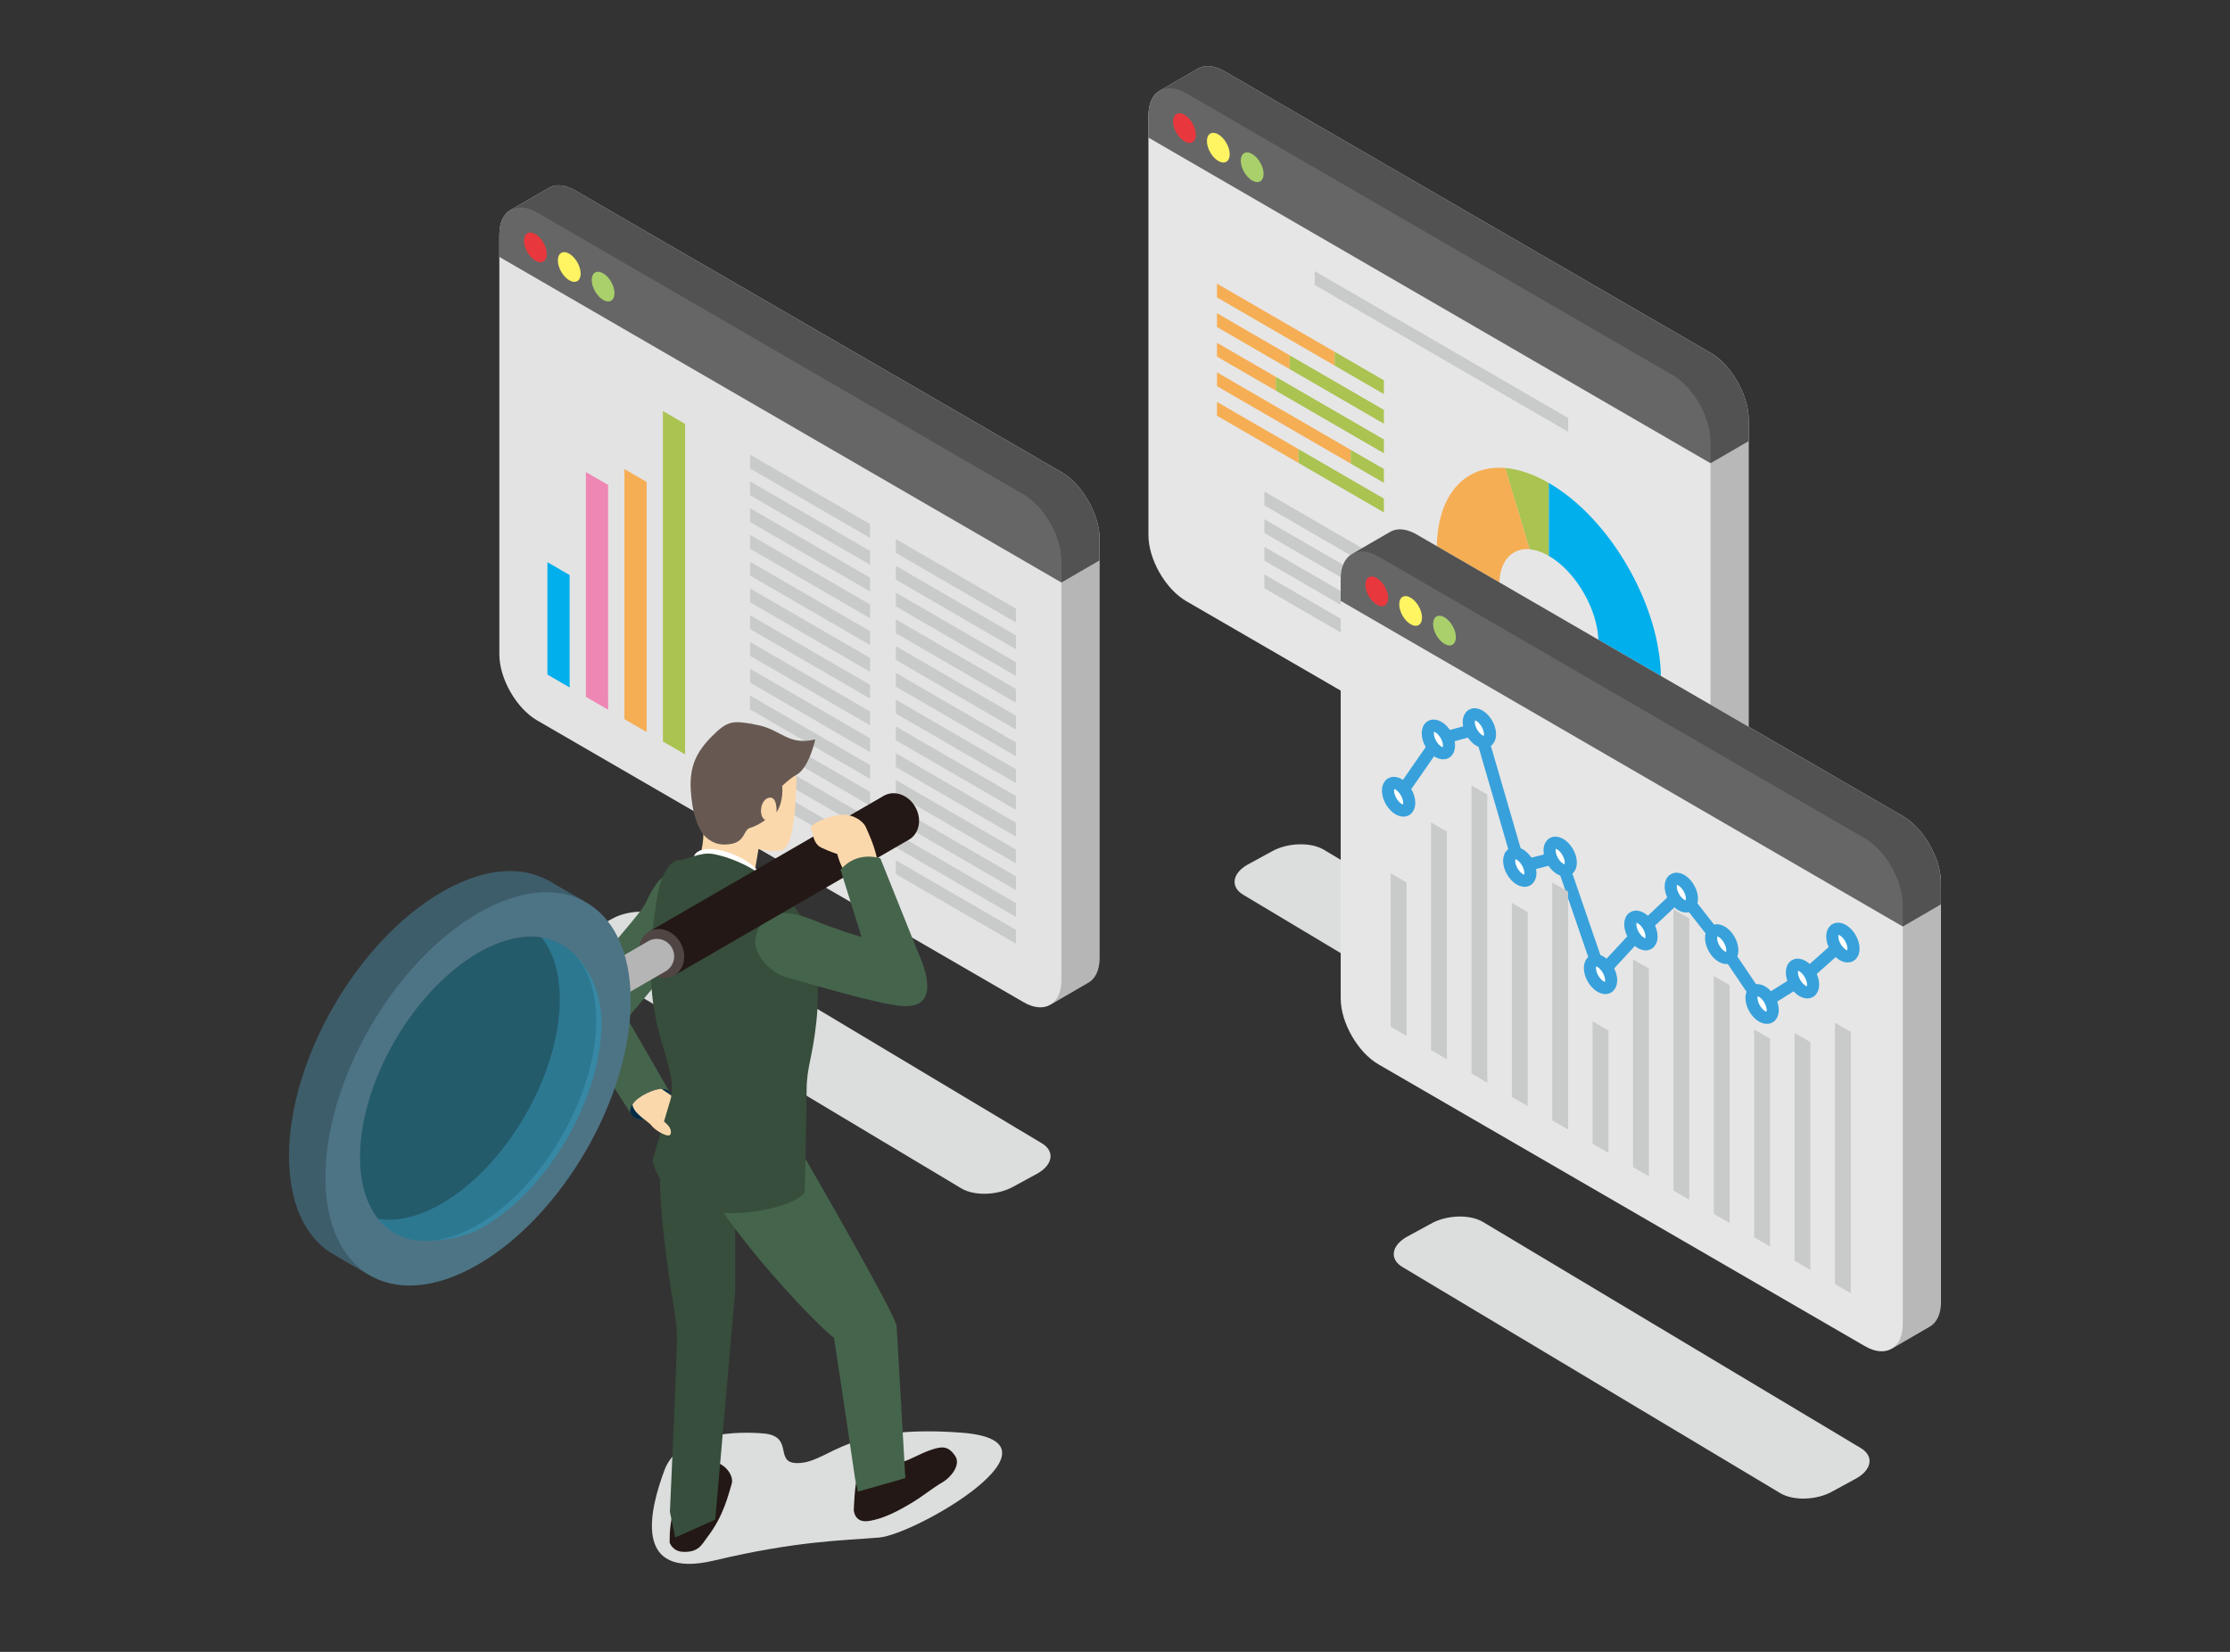 <svg width="270" height="200" viewBox="0 0 270 200" fill="none" xmlns="http://www.w3.org/2000/svg">
<rect x="0" y="0" width="270" height="200" fill="#333333" stroke="none"/>
<mask id="mask0_95_1262" style="mask-type:alpha" maskUnits="userSpaceOnUse" x="0" y="0" width="270" height="200">
<rect width="270" height="200" fill="#D9D9D9"/>
</mask>
<g mask="url(#mask0_95_1262)">
<g style="mix-blend-mode:multiply">
<path d="M80.358 111.021L126.103 138.399C127.723 139.338 127.52 140.977 125.651 142.06L122.747 143.641C120.878 144.723 118.048 144.842 116.428 143.902L70.683 116.524C69.062 115.584 69.266 113.946 71.135 112.863L74.038 111.282C75.907 110.199 78.737 110.081 80.358 111.021Z" fill="#DCDDDD"/>
</g>
<g style="mix-blend-mode:multiply">
<path d="M160.246 102.857L205.991 130.236C207.612 131.175 207.408 132.814 205.539 133.896L202.636 135.478C200.767 136.56 197.937 136.679 196.316 135.739L150.571 108.361C148.951 107.421 149.154 105.783 151.023 104.7L153.927 103.119C155.796 102.036 158.626 101.918 160.246 102.857Z" fill="#DCDDDD"/>
</g>
<path d="M211.636 49.707C211.477 48.657 211.09 47.574 210.556 46.557C210.137 45.756 209.62 45 209.042 44.342C208.895 44.179 208.749 44.02 208.594 43.868C208.134 43.419 207.645 43.031 207.132 42.733L148.243 8.621C147.298 8.074 146.419 7.902 145.686 8.057C145.405 8.115 145.148 8.229 144.92 8.38V8.372L140.425 10.975C140.001 11.216 139.655 11.596 139.419 12.102C139.301 12.355 139.207 12.637 139.146 12.948C139.146 12.948 139.146 12.952 139.146 12.956C139.085 13.271 139.048 13.614 139.048 13.986V64.783C139.048 67.725 141.109 71.324 143.633 72.787L202.527 106.902C203.801 107.642 204.953 107.695 205.788 107.188L210.328 104.557L210.422 104.504L210.459 104.484H210.455C211.241 103.977 211.725 102.964 211.725 101.538V50.74C211.725 50.406 211.697 50.058 211.644 49.711L211.636 49.707Z" fill="#E6E6E6"/>
<path d="M211.635 49.707C211.476 48.657 211.089 47.574 210.556 46.557C210.136 45.756 209.619 45 209.041 44.342C208.894 44.179 208.748 44.02 208.593 43.873C208.133 43.423 207.644 43.035 207.131 42.737L148.242 8.621C147.297 8.074 146.418 7.902 145.685 8.057C145.404 8.115 145.147 8.229 144.919 8.38V8.372L140.424 10.975C139.577 11.457 139.044 12.498 139.044 13.986V16.658L207.103 56.085L211.716 53.413V50.74C211.716 50.406 211.688 50.058 211.635 49.711V49.707Z" fill="#666666"/>
<g style="mix-blend-mode:multiply" opacity="0.2">
<path d="M207.103 56.084V104.21C207.103 105.664 206.598 106.694 205.779 107.188L210.32 104.557L210.413 104.504L210.45 104.483H210.446C211.232 103.977 211.716 102.964 211.716 101.538V53.412L207.103 56.084Z" fill="black"/>
</g>
<g style="mix-blend-mode:multiply" opacity="0.2">
<path d="M211.635 49.707C211.476 48.657 211.089 47.574 210.556 46.557C210.136 45.756 209.619 45 209.041 44.342C208.894 44.179 208.748 44.02 208.593 43.873C208.133 43.423 207.644 43.035 207.131 42.737L148.242 8.621C147.297 8.074 146.418 7.902 145.685 8.057C145.404 8.115 145.147 8.229 144.919 8.38V8.372L140.424 10.975C141.251 10.505 142.383 10.574 143.629 11.293L143.661 11.314L145.127 12.164L202.522 45.413C202.522 45.413 202.522 45.413 202.526 45.413C202.827 45.588 203.12 45.793 203.401 46.026C203.642 46.222 203.874 46.446 204.098 46.675C204.13 46.708 204.167 46.736 204.199 46.769C204.721 47.313 205.185 47.934 205.592 48.604C205.934 49.167 206.227 49.76 206.463 50.369C206.622 50.773 206.749 51.182 206.85 51.59C206.891 51.746 206.928 51.897 206.956 52.052C206.981 52.191 207.005 52.326 207.025 52.461C207.07 52.783 207.103 53.102 207.103 53.413V56.085L211.716 53.413V50.74C211.716 50.406 211.688 50.058 211.635 49.711V49.707Z" fill="black"/>
</g>
<path d="M170.707 71.394L153.084 61.188V59.513L170.707 69.723V71.394Z" fill="#C9CACA"/>
<path d="M170.707 74.74L153.084 64.534V62.858L170.707 73.069V74.74Z" fill="#C9CACA"/>
<path d="M170.707 78.086L153.084 67.876V66.205L170.707 76.411V78.086Z" fill="#C9CACA"/>
<path d="M170.707 81.432L153.084 71.222V69.551L170.707 79.757V81.432Z" fill="#C9CACA"/>
<path d="M189.866 52.281L159.18 34.504V32.829L189.866 50.605V52.281Z" fill="#C9CACA"/>
<path d="M185.196 66.503L182.247 56.665C183.921 56.808 185.7 57.421 187.529 58.479V67.308C186.718 66.838 185.933 66.569 185.196 66.503Z" fill="#AAC351"/>
<path d="M187.529 90.135V81.305C189.133 82.233 190.64 82.38 191.772 81.714C192.904 81.048 193.531 79.651 193.531 77.784C193.531 75.916 192.908 73.796 191.772 71.814C190.64 69.837 189.133 68.235 187.529 67.308V58.479C191.153 60.579 194.561 64.199 197.122 68.672C199.684 73.146 201.097 77.939 201.097 82.168C201.097 86.396 199.684 89.555 197.122 91.058C194.561 92.561 191.153 92.235 187.529 90.135Z" fill="#00AFEC"/>
<path d="M187.529 90.135C183.905 88.035 180.496 84.415 177.935 79.941C175.374 75.467 173.961 70.674 173.961 66.446L181.527 70.83C181.527 72.701 182.15 74.817 183.286 76.799C184.418 78.776 185.924 80.378 187.529 81.305V90.135Z" fill="#EE87B4"/>
<path d="M181.531 70.829L173.966 66.446C173.966 64.309 174.324 62.446 175.032 60.901C175.717 59.414 176.694 58.286 177.94 57.555C179.186 56.824 180.636 56.526 182.252 56.66L185.2 66.499C184.488 66.437 183.844 66.572 183.29 66.895C182.737 67.218 182.305 67.716 182.004 68.374C181.69 69.056 181.531 69.878 181.531 70.826V70.829Z" fill="#F6AE54"/>
<path d="M161.594 44.264L147.346 36.011V34.34L161.594 42.593V44.264Z" fill="#F6AE54"/>
<path d="M167.556 47.717L161.594 44.265V42.593L167.556 46.046V47.717Z" fill="#AAC351"/>
<path d="M156.15 44.694L147.346 39.595V37.919L156.15 43.023V44.694Z" fill="#F6AE54"/>
<path d="M167.556 51.3L156.15 44.693V43.022L167.556 49.625V51.3Z" fill="#AAC351"/>
<path d="M154.472 47.3L147.346 43.174V41.503L154.472 45.629V47.3Z" fill="#F6AE54"/>
<path d="M167.556 54.879L154.472 47.3V45.629L167.556 53.208V54.879Z" fill="#AAC351"/>
<path d="M163.545 56.138L147.346 46.753V45.082L163.545 54.467V56.138Z" fill="#F6AE54"/>
<path d="M167.556 58.462L163.545 56.137V54.466L167.556 56.787V58.462Z" fill="#AAC351"/>
<path d="M157.229 56.06L147.346 50.336V48.66L157.229 54.384V56.06Z" fill="#F6AE54"/>
<path d="M167.556 62.041L157.229 56.06V54.385L167.556 60.37V62.041Z" fill="#AAC351"/>
<path d="M144.793 16.306C144.793 17.197 144.174 17.556 143.413 17.115C142.651 16.674 142.032 15.595 142.032 14.705C142.032 13.814 142.651 13.454 143.413 13.896C144.174 14.337 144.793 15.416 144.793 16.306Z" fill="#E8383D"/>
<path d="M148.89 18.68C148.89 19.571 148.271 19.93 147.509 19.489C146.748 19.048 146.129 17.969 146.129 17.078C146.129 16.188 146.748 15.828 147.509 16.27C148.271 16.711 148.89 17.789 148.89 18.68Z" fill="#FFF462"/>
<path d="M152.99 21.054C152.99 21.945 152.371 22.304 151.61 21.863C150.848 21.422 150.229 20.343 150.229 19.452C150.229 18.561 150.848 18.202 151.61 18.643C152.371 19.084 152.99 20.163 152.99 21.054Z" fill="#A9D06B"/>
<path d="M133.05 64.154C132.891 63.104 132.504 62.021 131.971 61.004C131.552 60.203 131.035 59.447 130.456 58.789C130.31 58.626 130.163 58.467 130.008 58.315C129.548 57.866 129.06 57.478 128.547 57.179L69.653 23.064C68.709 22.517 67.829 22.345 67.096 22.5C66.815 22.557 66.559 22.672 66.331 22.823V22.815L61.835 25.417C61.412 25.659 61.066 26.038 60.829 26.545C60.711 26.798 60.617 27.08 60.556 27.391C60.556 27.391 60.556 27.395 60.556 27.399C60.495 27.714 60.459 28.057 60.459 28.429V79.226C60.459 82.168 62.519 85.767 65.044 87.23L123.937 121.345C125.212 122.085 126.364 122.138 127.199 121.631L131.739 119L131.833 118.947L131.869 118.926H131.865C132.651 118.42 133.136 117.407 133.136 115.981V65.183C133.136 64.848 133.107 64.501 133.054 64.154H133.05Z" fill="#E3E3E3"/>
<path d="M133.05 64.154C132.891 63.104 132.504 62.021 131.97 61.004C131.551 60.203 131.034 59.447 130.456 58.789C130.309 58.626 130.162 58.467 130.008 58.319C129.548 57.87 129.059 57.482 128.546 57.184L69.653 23.064C68.708 22.517 67.828 22.345 67.096 22.5C66.814 22.557 66.558 22.672 66.33 22.823V22.815L61.834 25.417C60.987 25.899 60.454 26.941 60.454 28.429V31.101L128.513 70.527L133.127 67.855V65.183C133.127 64.848 133.098 64.501 133.045 64.154H133.05Z" fill="#666666"/>
<g style="mix-blend-mode:multiply" opacity="0.2">
<path d="M128.517 70.532V118.657C128.517 120.111 128.013 121.141 127.194 121.635L131.734 119.004L131.828 118.951L131.865 118.931H131.861C132.646 118.424 133.131 117.411 133.131 115.985V67.86L128.517 70.532Z" fill="black"/>
</g>
<g style="mix-blend-mode:multiply" opacity="0.2">
<path d="M133.05 64.154C132.891 63.104 132.504 62.021 131.97 61.004C131.551 60.203 131.034 59.447 130.456 58.789C130.309 58.626 130.162 58.467 130.008 58.319C129.548 57.87 129.059 57.482 128.546 57.184L69.653 23.064C68.708 22.517 67.828 22.345 67.096 22.5C66.814 22.557 66.558 22.672 66.33 22.823V22.815L61.834 25.417C62.661 24.948 63.793 25.017 65.039 25.736L65.072 25.756L66.538 26.606L123.932 59.856C123.932 59.856 123.932 59.856 123.936 59.856C124.238 60.031 124.531 60.236 124.812 60.468C125.052 60.665 125.284 60.889 125.508 61.118C125.541 61.151 125.577 61.179 125.61 61.212C126.131 61.755 126.595 62.377 127.003 63.047C127.345 63.61 127.638 64.203 127.874 64.812C128.033 65.216 128.159 65.625 128.261 66.033C128.302 66.188 128.338 66.34 128.367 66.495C128.391 66.634 128.416 66.769 128.436 66.903C128.481 67.226 128.513 67.545 128.513 67.855V70.527L133.127 67.855V65.183C133.127 64.848 133.098 64.501 133.045 64.154H133.05Z" fill="black"/>
</g>
<path d="M68.969 83.234L66.281 81.673V68.068L68.969 69.625V83.234Z" fill="#00AFEC"/>
<path d="M73.631 85.931L70.939 84.374V57.155L73.631 58.712V85.931Z" fill="#EE87B4"/>
<path d="M78.289 88.632L75.602 87.075V56.788L78.289 58.349V88.632Z" fill="#F6AE54"/>
<path d="M82.948 91.332L80.26 89.775V49.764L82.948 51.325V91.332Z" fill="#AAC351"/>
<path d="M105.352 65.139L90.811 56.714V55.043L105.352 63.464V65.139Z" fill="#C9CACA"/>
<path d="M105.352 68.379L90.811 59.954V58.283L105.352 66.704V68.379Z" fill="#C9CACA"/>
<path d="M105.352 71.619L90.811 63.198V61.523L105.352 69.948V71.619Z" fill="#C9CACA"/>
<path d="M105.352 74.859L90.811 66.438V64.767L105.352 73.187V74.859Z" fill="#C9CACA"/>
<path d="M105.352 78.103L90.811 69.678V68.007L105.352 76.427V78.103Z" fill="#C9CACA"/>
<path d="M105.352 81.343L90.811 72.918V71.247L105.352 79.667V81.343Z" fill="#C9CACA"/>
<path d="M105.352 84.582L90.811 76.162V74.487L105.352 82.912V84.582Z" fill="#C9CACA"/>
<path d="M105.352 87.822L90.811 79.402V77.731L105.352 86.151V87.822Z" fill="#C9CACA"/>
<path d="M105.352 91.067L90.811 82.642V80.971L105.352 89.391V91.067Z" fill="#C9CACA"/>
<path d="M105.352 94.306L90.811 85.886V84.211L105.352 92.635V94.306Z" fill="#C9CACA"/>
<path d="M105.352 97.546L90.811 89.126V87.451L105.352 95.875V97.546Z" fill="#C9CACA"/>
<path d="M105.352 100.786L90.811 92.366V90.695L105.352 99.115V100.786Z" fill="#C9CACA"/>
<path d="M105.352 104.03L90.811 95.606V93.935L105.352 102.355V104.03Z" fill="#C9CACA"/>
<path d="M123.004 75.365L108.467 66.94V65.269L123.004 73.69V75.365Z" fill="#C9CACA"/>
<path d="M123.004 78.605L108.467 70.181V68.51L123.004 76.93V78.605Z" fill="#C9CACA"/>
<path d="M123.004 81.845L108.467 73.424V71.749L123.004 80.174V81.845Z" fill="#C9CACA"/>
<path d="M123.004 85.085L108.467 76.665V74.994L123.004 83.414V85.085Z" fill="#C9CACA"/>
<path d="M123.004 88.329L108.467 79.904V78.233L123.004 86.654V88.329Z" fill="#C9CACA"/>
<path d="M123.004 91.569L108.467 83.144V81.473L123.004 89.894V91.569Z" fill="#C9CACA"/>
<path d="M123.004 94.809L108.467 86.388V84.713L123.004 93.138V94.809Z" fill="#C9CACA"/>
<path d="M123.004 98.049L108.467 89.628V87.957L123.004 96.378V98.049Z" fill="#C9CACA"/>
<path d="M123.004 101.293L108.467 92.868V91.197L123.004 99.618V101.293Z" fill="#C9CACA"/>
<path d="M123.004 104.533L108.467 96.108V94.437L123.004 102.858V104.533Z" fill="#C9CACA"/>
<path d="M123.004 107.773L108.467 99.352V97.677L123.004 106.102V107.773Z" fill="#C9CACA"/>
<path d="M123.004 111.013L108.467 102.592V100.921L123.004 109.342V111.013Z" fill="#C9CACA"/>
<path d="M123.004 114.257L108.467 105.832V104.161L123.004 112.582V114.257Z" fill="#C9CACA"/>
<path d="M66.204 30.753C66.204 31.644 65.585 32.004 64.823 31.562C64.062 31.121 63.443 30.043 63.443 29.152C63.443 28.261 64.062 27.902 64.823 28.343C65.585 28.784 66.204 29.863 66.204 30.753Z" fill="#E8383D"/>
<path d="M70.304 33.127C70.304 34.018 69.685 34.378 68.924 33.937C68.162 33.495 67.543 32.417 67.543 31.526C67.543 30.635 68.162 30.276 68.924 30.717C69.685 31.158 70.304 32.237 70.304 33.127Z" fill="#FFF462"/>
<path d="M74.405 35.501C74.405 36.392 73.786 36.751 73.024 36.31C72.263 35.869 71.644 34.79 71.644 33.9C71.644 33.009 72.263 32.649 73.024 33.09C73.786 33.532 74.405 34.61 74.405 35.501Z" fill="#A9D06B"/>
<path d="M234.919 105.799C234.76 104.749 234.374 103.667 233.84 102.649C233.421 101.848 232.904 101.093 232.325 100.435C232.179 100.271 232.032 100.112 231.877 99.961C231.417 99.511 230.929 99.123 230.416 98.825L171.522 64.71C170.578 64.162 169.698 63.99 168.965 64.146C168.684 64.203 168.428 64.317 168.2 64.469V64.46L163.704 67.063C163.281 67.304 162.934 67.684 162.698 68.191C162.58 68.444 162.487 68.726 162.425 69.036C162.425 69.036 162.425 69.04 162.425 69.044C162.364 69.359 162.328 69.702 162.328 70.074V120.871C162.328 123.813 164.388 127.413 166.913 128.875L225.806 162.991C227.081 163.73 228.233 163.783 229.068 163.277L233.608 160.645L233.702 160.592L233.738 160.572H233.734C234.52 160.065 235.005 159.052 235.005 157.626V106.829C235.005 106.494 234.976 106.147 234.923 105.799H234.919Z" fill="#E6E6E6"/>
<path d="M234.919 105.799C234.76 104.749 234.373 103.667 233.839 102.649C233.42 101.848 232.903 101.093 232.325 100.435C232.178 100.271 232.032 100.112 231.877 99.965C231.417 99.516 230.928 99.127 230.415 98.829L171.522 64.714C170.577 64.166 169.697 63.995 168.964 64.15C168.684 64.207 168.427 64.322 168.199 64.473V64.465L163.703 67.067C162.856 67.549 162.323 68.591 162.323 70.078V72.75L230.382 112.177L234.996 109.505V106.833C234.996 106.498 234.967 106.151 234.914 105.803L234.919 105.799Z" fill="#666666"/>
<g style="mix-blend-mode:multiply" opacity="0.2">
<path d="M230.382 112.177V160.302C230.382 161.757 229.877 162.786 229.059 163.281L233.599 160.649L233.693 160.596L233.73 160.576H233.725C234.511 160.069 234.996 159.056 234.996 157.63V109.505L230.382 112.177Z" fill="black"/>
</g>
<g style="mix-blend-mode:multiply" opacity="0.2">
<path d="M234.919 105.799C234.76 104.749 234.373 103.666 233.839 102.649C233.42 101.848 232.903 101.092 232.325 100.435C232.178 100.271 232.032 100.112 231.877 99.965C231.417 99.515 230.928 99.127 230.415 98.829L171.522 64.713C170.577 64.166 169.697 63.994 168.964 64.15C168.684 64.207 168.427 64.321 168.199 64.472V64.464L163.703 67.067C164.53 66.597 165.662 66.666 166.908 67.385L166.941 67.406L168.407 68.256L225.801 101.505C225.801 101.505 225.801 101.505 225.805 101.505C226.107 101.681 226.4 101.885 226.681 102.118C226.921 102.314 227.153 102.539 227.377 102.768C227.41 102.8 227.446 102.829 227.479 102.861C228 103.405 228.464 104.026 228.872 104.696C229.214 105.26 229.507 105.852 229.743 106.461C229.902 106.87 230.028 107.274 230.13 107.683C230.171 107.838 230.207 107.989 230.236 108.144C230.26 108.283 230.285 108.418 230.305 108.553C230.35 108.876 230.382 109.194 230.382 109.505V112.177L234.996 109.505V106.833C234.996 106.498 234.967 106.15 234.915 105.803L234.919 105.799Z" fill="black"/>
</g>
<path d="M169.339 96.463L174.152 89.529L179.12 88.157L184.006 104.961L188.897 103.703L193.787 117.945L198.678 112.663L203.568 108.07L208.459 114.317L213.349 121.557L218.236 118.477L223.126 114.121" stroke="#38A1DB" stroke-width="1.468" stroke-miterlimit="10"/>
<path d="M170.3 125.422L168.378 124.311V105.733L170.3 106.849V125.422Z" fill="#C9CACA"/>
<path d="M175.191 128.258L173.269 127.142V99.576L175.191 100.687V128.258Z" fill="#C9CACA"/>
<path d="M180.077 131.089L178.159 129.978V95.09L180.077 96.202V131.089Z" fill="#C9CACA"/>
<path d="M184.967 133.92L183.049 132.809V109.321L184.967 110.432V133.92Z" fill="#C9CACA"/>
<path d="M189.858 136.756L187.936 135.641V106.841L189.858 107.952V136.756Z" fill="#C9CACA"/>
<path d="M194.748 139.588L192.826 138.476V123.657L194.748 124.769V139.588Z" fill="#C9CACA"/>
<path d="M199.639 142.419L197.717 141.308V116.144L199.639 117.259V142.419Z" fill="#C9CACA"/>
<path d="M204.529 145.254L202.607 144.139V110.089L204.529 111.204V145.254Z" fill="#C9CACA"/>
<path d="M209.42 148.086L207.498 146.974V118.17L209.42 119.282V148.086Z" fill="#C9CACA"/>
<path d="M214.306 150.917L212.388 149.806V124.642L214.306 125.753V150.917Z" fill="#C9CACA"/>
<path d="M219.197 153.753L217.279 152.637V125.071L219.197 126.182V153.753Z" fill="#C9CACA"/>
<path d="M224.087 156.584L222.169 155.473V123.825L224.087 124.94V156.584Z" fill="#C9CACA"/>
<path d="M170.626 97.21C170.626 98.04 170.048 98.379 169.339 97.966C168.627 97.554 168.052 96.549 168.052 95.719C168.052 94.89 168.631 94.551 169.339 94.963C170.052 95.376 170.626 96.381 170.626 97.21Z" fill="white" stroke="#38A1DB" stroke-width="1.468" stroke-miterlimit="10"/>
<path d="M175.443 90.277C175.443 91.106 174.865 91.446 174.156 91.033C173.444 90.62 172.87 89.615 172.87 88.786C172.87 87.956 173.448 87.617 174.156 88.03C174.869 88.443 175.443 89.448 175.443 90.277Z" fill="white" stroke="#38A1DB" stroke-width="1.468" stroke-miterlimit="10"/>
<path d="M180.407 88.904C180.407 89.734 179.829 90.073 179.12 89.66C178.407 89.248 177.833 88.243 177.833 87.413C177.833 86.584 178.412 86.245 179.12 86.657C179.833 87.07 180.407 88.075 180.407 88.904Z" fill="white" stroke="#38A1DB" stroke-width="1.468" stroke-miterlimit="10"/>
<path d="M185.297 105.709C185.297 106.538 184.719 106.877 184.011 106.465C183.298 106.052 182.724 105.047 182.724 104.218C182.724 103.388 183.302 103.049 184.011 103.462C184.723 103.875 185.297 104.88 185.297 105.709Z" fill="white" stroke="#38A1DB" stroke-width="1.468" stroke-miterlimit="10"/>
<path d="M190.188 104.45C190.188 105.28 189.609 105.619 188.901 105.206C188.188 104.794 187.614 103.789 187.614 102.959C187.614 102.13 188.192 101.791 188.901 102.203C189.614 102.616 190.188 103.621 190.188 104.45Z" fill="white" stroke="#38A1DB" stroke-width="1.468" stroke-miterlimit="10"/>
<path d="M195.074 118.693C195.074 119.523 194.496 119.862 193.787 119.449C193.075 119.036 192.501 118.031 192.501 117.202C192.501 116.372 193.079 116.033 193.787 116.446C194.5 116.859 195.074 117.864 195.074 118.693Z" fill="white" stroke="#38A1DB" stroke-width="1.468" stroke-miterlimit="10"/>
<path d="M199.965 113.406C199.965 114.236 199.386 114.575 198.678 114.162C197.965 113.749 197.391 112.744 197.391 111.915C197.391 111.086 197.969 110.746 198.678 111.159C199.39 111.572 199.965 112.577 199.965 113.406Z" fill="white" stroke="#38A1DB" stroke-width="1.468" stroke-miterlimit="10"/>
<path d="M204.855 108.818C204.855 109.648 204.277 109.987 203.568 109.574C202.856 109.161 202.282 108.156 202.282 107.327C202.282 106.497 202.86 106.158 203.568 106.571C204.281 106.984 204.855 107.989 204.855 108.818Z" fill="white" stroke="#38A1DB" stroke-width="1.468" stroke-miterlimit="10"/>
<path d="M209.745 115.061C209.745 115.89 209.167 116.23 208.459 115.817C207.746 115.404 207.172 114.399 207.172 113.57C207.172 112.74 207.75 112.401 208.459 112.814C209.171 113.227 209.745 114.232 209.745 115.061Z" fill="white" stroke="#38A1DB" stroke-width="1.468" stroke-miterlimit="10"/>
<path d="M214.636 122.305C214.636 123.134 214.058 123.473 213.349 123.061C212.637 122.648 212.062 121.643 212.062 120.814C212.062 119.984 212.641 119.645 213.349 120.058C214.062 120.47 214.636 121.476 214.636 122.305Z" fill="white" stroke="#38A1DB" stroke-width="1.468" stroke-miterlimit="10"/>
<path d="M219.526 119.224C219.526 120.054 218.948 120.393 218.24 119.98C217.527 119.567 216.953 118.562 216.953 117.733C216.953 116.903 217.531 116.564 218.24 116.977C218.952 117.39 219.526 118.395 219.526 119.224Z" fill="white" stroke="#38A1DB" stroke-width="1.468" stroke-miterlimit="10"/>
<path d="M224.417 114.869C224.417 115.698 223.839 116.037 223.13 115.625C222.417 115.212 221.843 114.207 221.843 113.378C221.843 112.548 222.422 112.209 223.13 112.622C223.843 113.034 224.417 114.039 224.417 114.869Z" fill="white" stroke="#38A1DB" stroke-width="1.468" stroke-miterlimit="10"/>
<path d="M168.073 72.398C168.073 73.289 167.454 73.649 166.692 73.207C165.931 72.766 165.312 71.688 165.312 70.797C165.312 69.906 165.931 69.547 166.692 69.988C167.454 70.429 168.073 71.508 168.073 72.398Z" fill="#E8383D"/>
<path d="M172.173 74.772C172.173 75.663 171.554 76.022 170.793 75.581C170.031 75.14 169.412 74.061 169.412 73.171C169.412 72.28 170.031 71.921 170.793 72.362C171.554 72.803 172.173 73.882 172.173 74.772Z" fill="#FFF462"/>
<path d="M176.274 77.15C176.274 78.041 175.655 78.401 174.893 77.96C174.132 77.518 173.513 76.44 173.513 75.549C173.513 74.658 174.132 74.299 174.893 74.74C175.655 75.181 176.274 76.26 176.274 77.15Z" fill="#A9D06B"/>
<g style="mix-blend-mode:multiply">
<path d="M92.496 173.564C89.605 173.29 82.198 173.307 80.46 177.972C78.721 182.638 76.428 191.329 86.478 188.938C96.528 186.548 101.997 186.532 106.447 186.156C110.898 185.784 130.24 174.536 116.46 173.466C102.677 172.4 100.604 176.763 97 177.119C93.397 177.474 96.381 173.928 92.496 173.56V173.564Z" fill="#DCDDDD"/>
</g>
<path d="M85.155 100.537C85.273 102.596 84.353 105.1 84.353 105.1C84.682 106.097 85.334 107.388 87.541 107.862C89.744 108.332 91.075 107.299 91.075 107.299L91.837 102.796C91.837 102.796 93.698 103.29 94.781 102.882C95.864 102.473 96.239 98.567 96.284 97.522C96.328 96.48 96.507 94.666 96.397 93.836C96.397 93.836 91.605 90.764 89.202 92.235C86.8 93.706 85.098 99.56 85.155 100.537Z" fill="#FBD8AC"/>
<path d="M90.815 100.239C89.886 100.508 90.351 102.273 87.643 102.253C86.071 102.241 85.163 101.043 85.163 101.043C84.495 100.185 83.807 98.531 83.636 95.654C83.465 92.774 84.332 91.017 86.23 89.113C88.127 87.209 88.75 87.201 91.682 87.773C94.614 88.345 95.4 90.31 98.706 89.526C98.706 89.526 97.977 93.011 96.393 93.836C95.665 94.216 94.704 95.16 94.704 95.16C94.704 95.16 94.936 96.933 94.019 98.363C94.019 98.363 94.154 96.325 93.071 96.594C91.987 96.868 91.849 98.956 92.663 99.27C92.663 99.27 91.772 99.961 90.807 100.239H90.815Z" fill="#675952"/>
<path d="M81.567 182.814C81.197 184.085 81.058 185.429 81.079 186.786C81.079 186.786 81.437 187.811 82.642 187.885C84.621 188.003 85.008 186.929 85.603 186.161C87.696 183.464 88.213 180.8 88.579 179.701C88.946 178.602 87.59 176.931 86.079 176.972C84.715 177.009 83.909 178.647 83.176 179.599C82.418 180.584 81.897 181.67 81.563 182.819L81.567 182.814Z" fill="#231815"/>
<path d="M109.192 177.009C110.189 176.825 111.847 175.656 113.614 175.297C114.534 175.109 115.1 175.46 115.654 176.286C116.371 177.36 115.104 178.888 114.176 179.427C112.926 180.151 111.81 181.09 110.576 181.842C108.992 182.81 106.956 183.934 105.091 184.167C103.426 184.375 103.373 182.835 103.373 182.835C103.373 182.835 103.495 179.35 103.809 179.003C104.122 178.655 104.729 178.467 105.824 177.997C106.92 177.528 108.426 177.148 109.196 177.005L109.192 177.009Z" fill="#231815"/>
<path d="M80.83 135.919C78.973 140.826 80.411 150.035 81.026 154.717C81.453 157.949 81.958 159.591 81.958 162.1C81.958 164.609 81.111 183.047 81.111 183.047L81.755 186.156L86.6 183.987L89.015 156.298V137.48C89.015 137.48 83.782 131.421 80.83 135.919Z" fill="#364E3B"/>
<path d="M97.098 139.571C97.098 139.571 108.483 159.199 108.561 160.56C108.638 161.92 109.615 178.966 109.615 178.966L103.87 180.6L103.536 179.076C103.536 179.076 101.768 167.031 100.974 161.965C99.02 160.682 84.613 145.528 84.642 140.401C84.666 135.849 97.098 133.504 97.098 139.567V139.571Z" fill="#45644C"/>
<path d="M83.982 103.801C83.982 103.801 84.145 102.535 86.6 102.841C89.056 103.152 91.821 104.88 92.102 106.089C92.102 106.089 88.221 104.655 86.555 104.39C84.89 104.124 83.958 104.136 83.958 104.136L83.978 103.801H83.982Z" fill="white"/>
<path d="M81.966 105.938C84.642 107.164 85.635 110.506 83.457 113.832C81.278 117.157 75.936 123.306 75.936 123.306C75.936 123.306 80.965 131.997 81.14 132.336C81.938 133.905 77.581 136.826 76.42 134.873C76.42 134.873 69.241 124.197 69.543 121.419C69.84 118.641 77.251 111.221 78.151 109.366C78.851 107.92 80.171 105.113 81.966 105.934V105.938Z" fill="#45644C"/>
<path d="M81.14 132.34C81.913 133.925 77.581 136.83 76.42 134.877C75.5 133.398 80.362 130.75 81.14 132.34Z" fill="#002C47"/>
<path d="M80.13 131.866C80.13 131.866 81.009 132.442 81.791 132.993C82.573 133.541 82.964 133.737 83.379 133.974C83.795 134.211 83.823 135.11 83.978 135.58C84.133 136.049 84.198 136.09 83.978 136.311C83.758 136.532 83.575 136.532 83.339 136.156C83.339 136.156 83.416 136.483 83.379 136.703C83.339 136.924 83.001 137.055 82.769 136.875C82.532 136.691 82.325 136 82.325 136L81.909 135.661C81.909 135.661 82.129 135.919 82.296 136.274C82.463 136.63 82.337 136.695 82.427 137.149C82.516 137.606 82.113 137.737 81.84 137.573C81.567 137.406 81.669 136.85 81.502 136.446C81.331 136.041 80.733 135.531 80.733 135.531L80.224 135.87L79.364 133.439L80.126 131.87L80.13 131.866Z" fill="#FBD8AC"/>
<path d="M97.432 144.393C96.129 146.174 89.141 147.6 85.195 146.485C79.609 144.903 79.014 140.47 79.014 140.47C79.014 140.47 80.321 135.96 81.152 133.243C81.983 130.526 80.154 127.404 79.32 122.922C78.485 118.444 78.705 114.163 79.462 109.252C80.101 105.109 81.441 104.128 82.276 104.128C83.111 104.128 84.805 103.111 86.34 103.397C89.019 103.895 92.216 105.558 93.046 106.866C93.877 108.173 96.125 108.864 97.428 111.789C98.731 114.71 99.333 119.045 98.849 123.641C98.364 128.238 97.664 129.096 97.664 132.066C97.664 135.036 97.428 144.393 97.428 144.393H97.432Z" fill="#364E3B"/>
<path d="M79.873 134.603C79.979 135.232 80.081 135.518 80.733 136.094C81.384 136.67 81.384 137.533 80.863 137.479C80.342 137.426 79.275 136.801 78.884 136.278C78.493 135.755 76.754 134.877 76.571 133.753C77.186 132.703 79.287 131.796 80.093 131.849C80.525 131.919 79.873 134.607 79.873 134.607V134.603Z" fill="#FBD8AC"/>
<path d="M111.13 115.241C111.928 117.035 114.025 122.17 109.2 121.799C106.117 121.562 97.35 118.91 95.147 118.301C93.433 117.827 90.978 115.515 91.511 113.378C92.301 110.199 94.871 109.869 98.934 111.58C102.998 113.296 110.079 115.045 110.079 115.045" fill="#45644C"/>
<path d="M77.829 116.765C78.672 118.232 80.374 118.828 81.632 118.101L110.063 101.656C111.321 100.929 111.655 99.152 110.812 97.685C109.969 96.218 108.267 95.622 107.009 96.349L78.578 112.794C77.32 113.521 76.986 115.298 77.829 116.765Z" fill="#231815"/>
<path opacity="0.2" d="M78.574 112.794C79.833 112.067 81.535 112.663 82.378 114.13C83.221 115.597 82.887 117.374 81.628 118.101C80.37 118.828 78.668 118.232 77.825 116.765C76.982 115.298 77.316 113.521 78.574 112.794Z" fill="white"/>
<path d="M81.343 114.73C81.922 115.74 81.579 117.027 80.574 117.607L72.43 122.326C71.424 122.906 70.141 122.563 69.563 121.554C68.985 120.544 69.327 119.257 70.333 118.677L78.477 113.958C79.482 113.378 80.765 113.721 81.343 114.73Z" fill="#B5B5B6"/>
<path d="M63.984 105.701C63.398 105.575 62.787 105.497 62.156 105.477C62.128 105.477 62.095 105.477 62.066 105.477C61.794 105.468 61.521 105.477 61.244 105.485C61.171 105.485 61.097 105.493 61.024 105.497C60.78 105.513 60.531 105.538 60.279 105.566C60.197 105.575 60.12 105.587 60.039 105.595C59.762 105.636 59.485 105.681 59.204 105.742C59.155 105.75 59.106 105.758 59.053 105.771C58.719 105.844 58.377 105.926 58.035 106.028C57.982 106.044 57.929 106.061 57.877 106.077C57.596 106.163 57.31 106.253 57.025 106.355C56.916 106.396 56.806 106.437 56.696 106.478C56.459 106.567 56.223 106.661 55.983 106.764C55.861 106.817 55.739 106.866 55.617 106.923C55.372 107.033 55.128 107.148 54.883 107.27C54.774 107.323 54.664 107.376 54.55 107.434C54.195 107.617 53.837 107.809 53.479 108.018C43.274 113.93 35 128.242 35 139.984C35 140.397 35.012 140.797 35.033 141.194C35.041 141.316 35.049 141.439 35.057 141.561C35.077 141.831 35.098 142.101 35.126 142.362C35.138 142.497 35.155 142.628 35.171 142.758C35.204 143.012 35.24 143.257 35.281 143.502C35.301 143.62 35.318 143.739 35.342 143.857C35.395 144.135 35.452 144.409 35.517 144.679C35.533 144.748 35.546 144.818 35.566 144.887C35.651 145.23 35.749 145.565 35.851 145.888C35.859 145.913 35.871 145.937 35.88 145.966C35.977 146.256 36.079 146.542 36.193 146.815C36.222 146.885 36.25 146.95 36.283 147.02C36.38 147.253 36.486 147.481 36.596 147.702C36.629 147.767 36.661 147.833 36.694 147.898C36.816 148.131 36.942 148.356 37.077 148.576C37.101 148.613 37.121 148.654 37.146 148.691C37.643 149.483 38.221 150.174 38.864 150.758C38.881 150.77 38.897 150.787 38.909 150.799C39.117 150.983 39.328 151.159 39.548 151.322C39.561 151.33 39.569 151.338 39.581 151.347C39.931 151.604 40.298 151.833 40.68 152.033H40.664L44.561 154.296L44.553 154.284C47.916 156.368 52.644 156.139 57.88 153.103C68.089 147.191 76.363 132.879 76.363 121.133C76.363 115.111 74.181 110.939 70.683 109.096H70.699L66.652 106.751C66.587 106.714 66.525 106.678 66.46 106.641L66.342 106.571L66.35 106.584C66.138 106.469 65.927 106.367 65.707 106.269C65.707 106.269 65.699 106.269 65.695 106.265C65.438 106.155 65.177 106.053 64.909 105.967C64.88 105.959 64.856 105.95 64.827 105.938C64.567 105.856 64.298 105.783 64.025 105.722C64.009 105.722 63.993 105.713 63.976 105.709L63.984 105.701ZM65.581 113.517C65.923 113.942 66.228 114.416 66.497 114.939C66.505 114.955 66.513 114.976 66.525 114.992C66.786 115.503 67.006 116.058 67.189 116.655C67.201 116.696 67.213 116.737 67.222 116.773C67.299 117.035 67.364 117.301 67.429 117.578C67.442 117.627 67.45 117.672 67.462 117.721C67.527 118.032 67.584 118.346 67.629 118.677C67.637 118.726 67.641 118.78 67.645 118.829C67.682 119.102 67.706 119.388 67.731 119.674C67.739 119.764 67.743 119.854 67.751 119.944C67.771 120.287 67.784 120.634 67.784 120.994C67.784 130.064 61.37 141.161 53.487 145.729C53.169 145.913 52.856 146.076 52.546 146.235C52.465 146.276 52.387 146.313 52.306 146.354C52.029 146.489 51.756 146.611 51.487 146.726C51.451 146.742 51.414 146.758 51.378 146.771C51.064 146.897 50.755 147.012 50.449 147.11C50.4 147.126 50.351 147.142 50.303 147.155C50.022 147.244 49.745 147.322 49.468 147.387C49.439 147.396 49.411 147.404 49.386 147.408C48.755 147.555 48.144 147.645 47.554 147.673C47.546 147.673 47.534 147.673 47.526 147.673C46.927 147.702 46.349 147.673 45.795 147.584C44.402 145.851 43.596 143.322 43.596 140.107C43.596 131.037 50.009 119.94 57.893 115.372C60.723 113.734 63.361 113.158 65.585 113.509L65.581 113.517Z" fill="#4D7485"/>
<g style="mix-blend-mode:multiply" opacity="0.2">
<path d="M67.78 120.994C67.78 130.064 61.366 141.161 53.483 145.729C50.653 147.367 48.01 147.943 45.791 147.592C47.497 149.716 50.083 150.627 53.149 150.096C53.723 149.998 54.313 149.847 54.916 149.647C55.877 149.324 56.871 148.875 57.889 148.286C65.772 143.719 72.186 132.622 72.186 123.552C72.186 122.416 72.084 121.366 71.892 120.406C71.273 117.284 69.693 115.119 67.486 114.093C66.896 113.82 66.253 113.627 65.577 113.521C66.969 115.254 67.775 117.783 67.775 120.998L67.78 120.994Z" fill="black"/>
</g>
<g style="mix-blend-mode:multiply" opacity="0.2">
<path d="M53.483 108.014C43.274 113.93 35 128.242 35 139.984C35 146.006 37.183 150.178 40.68 152.021H40.664L44.561 154.284L44.553 154.272C41.364 152.298 39.402 148.249 39.402 142.538C39.402 130.795 47.676 116.483 57.885 110.567C62.856 107.687 67.364 107.339 70.687 109.088H70.703L66.656 106.743C66.591 106.706 66.529 106.669 66.464 106.633L66.346 106.567L66.354 106.58C63.028 104.786 58.483 105.117 53.475 108.022L53.483 108.014Z" fill="black"/>
</g>
<path opacity="0.3" d="M72.829 123.821C72.829 132.891 66.415 143.988 58.532 148.556C56.252 149.875 53.45 150.235 51.536 150.247C46.829 150.28 43.588 146.562 43.588 140.115C43.588 131.045 50.001 119.948 57.885 115.38C62.282 112.831 66.224 112.847 68.85 114.931C70.931 116.581 72.829 119.813 72.829 123.825V123.821Z" fill="#00B9EF"/>
<path d="M106.329 104.659C105.975 102.526 105.205 101.039 104.863 100.21C104.521 99.38 103.255 98.567 101.931 98.645C100.608 98.723 97.937 99.703 98.206 100.361C98.474 101.019 98.458 102.159 99.468 102.641C100.478 103.123 101.374 103.397 101.374 103.397C101.374 103.397 101.83 105.374 102.937 106.363C104.049 107.352 106.549 106.02 106.325 104.663L106.329 104.659Z" fill="#FBD8AC"/>
<path d="M101.768 105.309L105.128 116.038L111.13 115.241L106.59 103.924C106.59 103.924 103.8 102.919 101.768 105.309Z" fill="#45644C"/>
<g style="mix-blend-mode:multiply">
<path d="M179.519 147.927L225.264 175.305C226.885 176.244 226.681 177.883 224.812 178.966L221.909 180.547C220.04 181.629 217.209 181.748 215.589 180.808L169.844 153.43C168.223 152.49 168.427 150.852 170.296 149.769L173.199 148.188C175.068 147.105 177.898 146.987 179.519 147.927Z" fill="#DCDDDD"/>
</g>
</g>
</svg>
